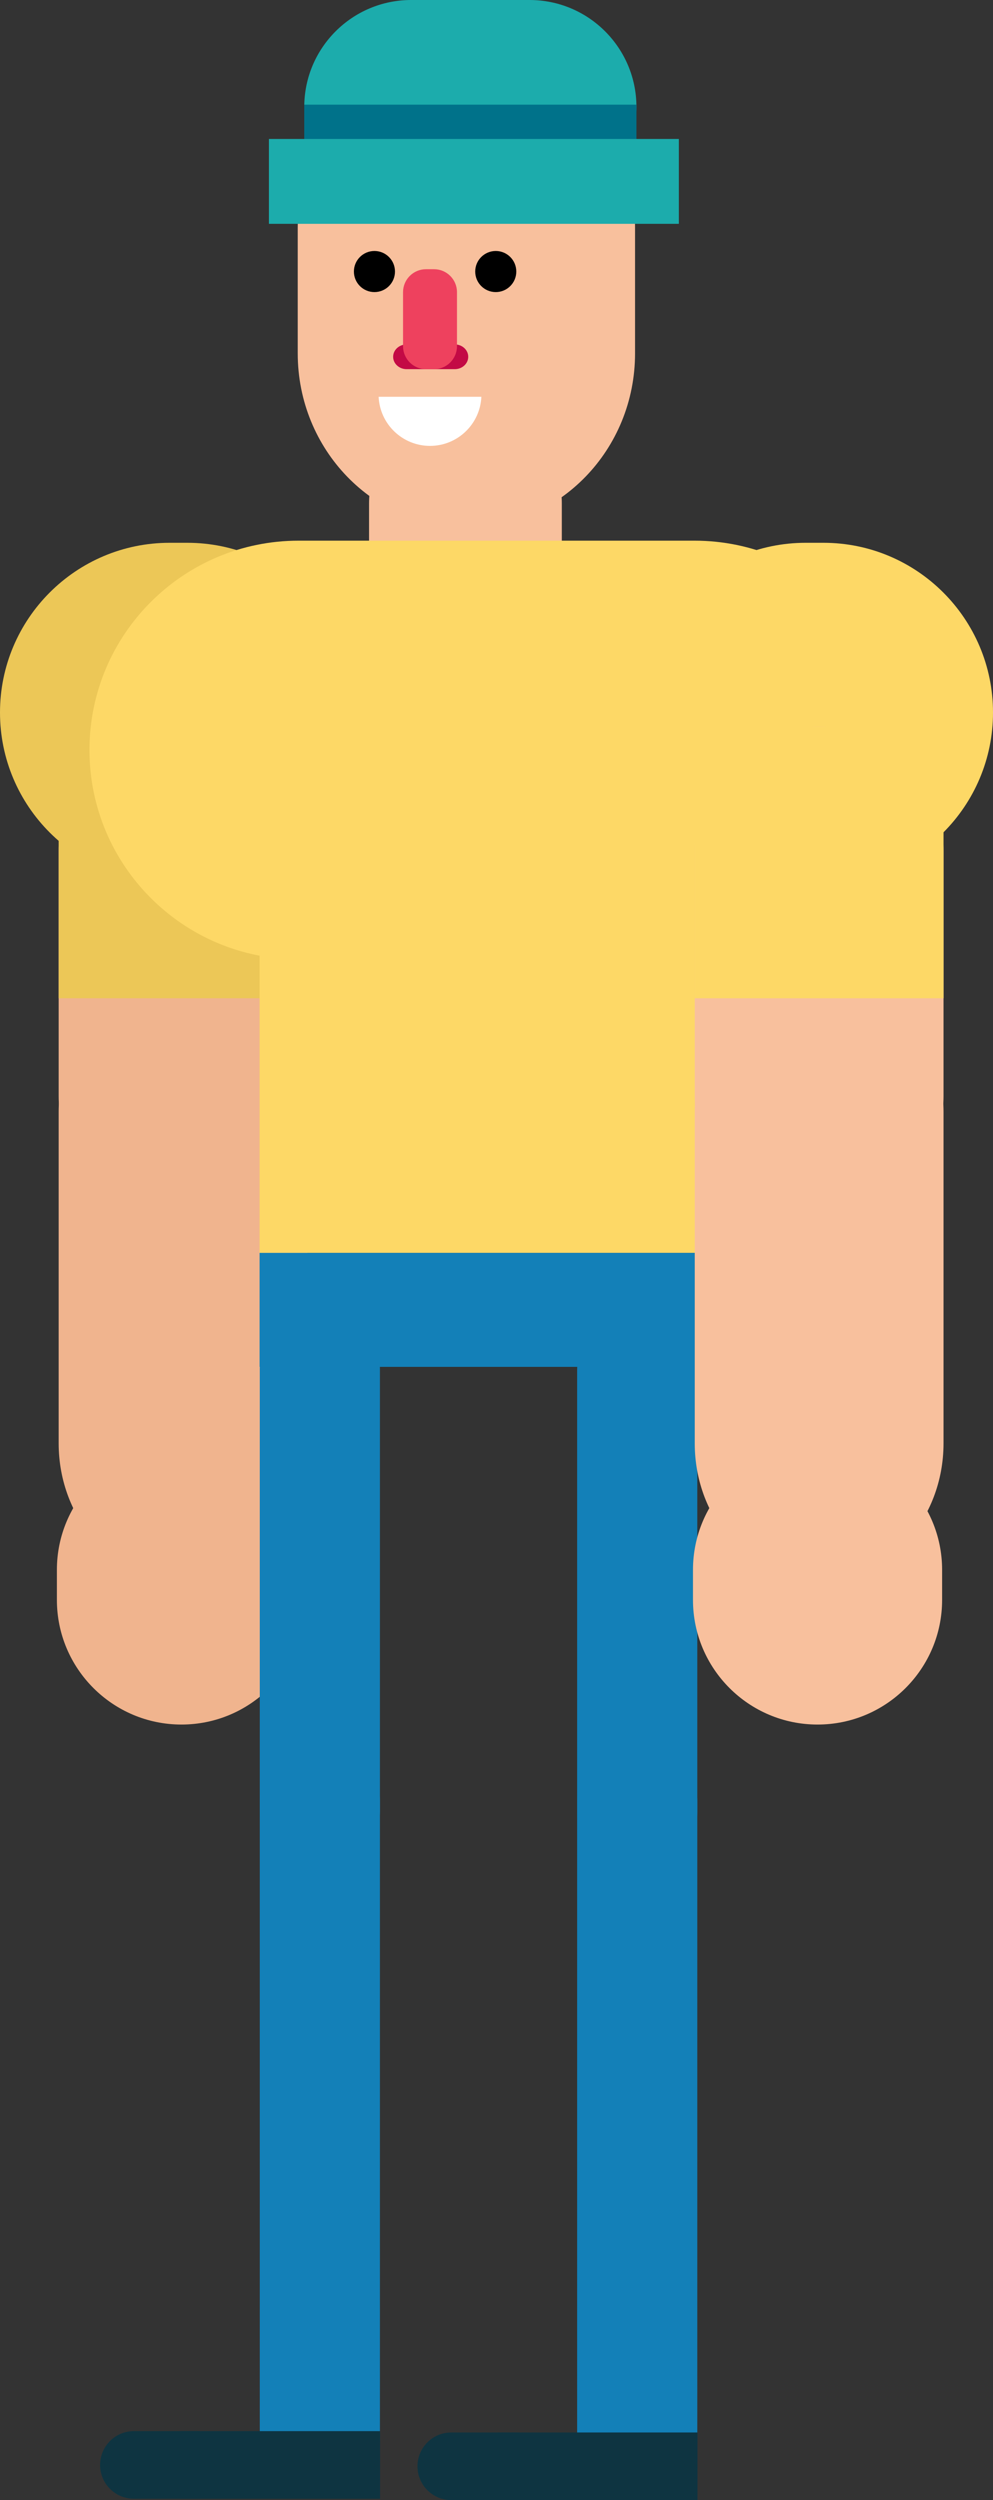 <?xml version="1.0" encoding="UTF-8"?>
<svg style="isolation:isolate" viewBox="0 0 281 707.02" xmlns="http://www.w3.org/2000/svg">
<rect x="0" y="0" width="281" height="707.02" fill="#333333" stroke="none"/>
<defs>
<clipPath id="a">
<rect width="281" height="707.02"/>
</clipPath>
</defs>
<g clip-path="url(#a)">
<path d="m131.71 115.1c15.052 0 27.273 12.22 27.273 27.273v21.727c0 15.052-12.221 27.273-27.273 27.273s-27.273-12.221-27.273-27.273v-21.727c0-15.053 12.221-27.273 27.273-27.273z" fill="#F8C09D"/>
<path d="m51.8 275.44c19.427 0 35.2 17.491 35.2 39.035v93.681c0 21.544-15.773 39.034-35.2 39.034s-35.2-17.49-35.2-39.034v-93.681c0-21.544 15.773-39.035 35.2-39.035z" fill="#F0B48E"/>
<path d="m48 153.5h5c26.492 0 48 21.508 48 48s-21.508 48-48 48h-5c-26.492 0-48-21.508-48-48s21.508-48 48-48z" fill="#ECC757"/>
<path d="m51.8 205.5c19.427 0 35.2 15.773 35.2 35.2v69.267c0 19.427-15.773 35.2-35.2 35.2s-35.2-15.773-35.2-35.2v-69.267c0-19.427 15.773-35.2 35.2-35.2z" fill="#F0B48E"/>
<rect x="16.6" y="205.5" width="70.4" height="76.8" fill="#ecc757"/>
<path d="m51.35 408.7c19.455 0 35.25 15.795 35.25 35.25v8.5c0 19.455-15.795 35.25-35.25 35.25s-35.25-15.795-35.25-35.25v-8.5c0-19.455 15.795-35.25 35.25-35.25z" fill="#F0B48E"/>
<path d="m197.32 354.3v32.25h-123.86v-32.25h123.86z" fill="#1380b8"/>
<path d="m197.32 354.3v-134.74h-123.86v134.74h123.86z" fill="#fdd866"/>
<path d="m84.518 152.9h111.98c32.674 0 59.201 26.527 59.201 59.201s-26.527 59.201-59.201 59.201h-111.98c-32.674 0-59.201-26.527-59.201-59.201s26.527-59.201 59.201-59.201z" fill="#FDD866"/>
<path d="m180.32 370.36c9.383 0 17 7.696 17 17.174v124.85c0 9.478-7.617 17.173-17 17.173s-17-7.695-17-17.173v-124.85c0-9.478 7.617-17.174 17-17.174z" fill="#1380B8"/>
<path d="m180.32 492.36c9.383 0 17 7.766 17 17.332v179.88c0 9.566-7.617 17.332-17 17.332s-17-7.766-17-17.332v-179.88c0-9.566 7.617-17.332 17-17.332z" fill="#1380B8"/>
<rect x="140.78" y="687.9" width="56.588" height="19.125" fill="#0e3441"/>
<path d="m127.7 687.9h18.031c5.278 0 9.563 4.285 9.563 9.562 0 5.278-4.285 9.563-9.563 9.563h-18.031c-5.278 0-9.562-4.285-9.562-9.563 0-5.277 4.284-9.562 9.562-9.562z" fill="#0E3441"/>
<path d="m90.512 369.98c9.383 0 17 7.696 17 17.174v124.85c0 9.478-7.617 17.173-17 17.173-9.382 0-17-7.695-17-17.173v-124.85c0-9.478 7.618-17.174 17-17.174z" fill="#1380B8"/>
<path d="m90.513 491.98c9.382 0 17 7.766 17 17.332v179.88c0 9.566-7.618 17.332-17 17.332-9.383 0-17-7.766-17-17.332v-179.88c0-9.566 7.617-17.332 17-17.332z" fill="#1380B8"/>
<rect x="50.966" y="687.52" width="56.588" height="19.125" fill="#0e3441"/>
<path d="m37.888 687.52h18.031c5.277 0 9.562 4.285 9.562 9.563 0 5.277-4.285 9.562-9.562 9.562h-18.031c-5.278 0-9.563-4.285-9.563-9.562 0-5.278 4.285-9.563 9.563-9.563z" fill="#0E3441"/>
<path d="m231.8 275.44c19.427 0 35.2 17.491 35.2 39.035v93.681c0 21.544-15.773 39.034-35.2 39.034s-35.2-17.49-35.2-39.034v-93.681c0-21.544 15.773-39.035 35.2-39.035z" fill="#F8C09D"/>
<path d="m228 153.5h5c26.492 0 48 21.508 48 48s-21.508 48-48 48h-5c-26.492 0-48-21.508-48-48s21.508-48 48-48z" fill="#FDD866"/>
<path d="m231.8 205.5c19.427 0 35.2 15.773 35.2 35.2v69.267c0 19.427-15.773 35.2-35.2 35.2s-35.2-15.773-35.2-35.2v-69.267c0-19.427 15.773-35.2 35.2-35.2z" fill="#F8C09D"/>
<rect x="196.6" y="205.5" width="70.4" height="76.8" fill="#fdd866"/>
<path d="m231.35 408.7c19.455 0 35.25 15.795 35.25 35.25v8.5c0 19.455-15.795 35.25-35.25 35.25s-35.25-15.795-35.25-35.25v-8.5c0-19.455 15.795-35.25 35.25-35.25z" fill="#F8C09D"/>
<path d="m131.98 15.1c26.341 0 47.727 22.087 47.727 49.291v35.551c0 27.205-21.386 49.291-47.727 49.291-26.342 0-47.727-22.086-47.727-49.291v-35.551c0-27.204 21.385-49.291 47.727-49.291z" fill="#F8C09D"/>
<path d="m116.35 0h33.5c16.695 0 30.25 13.555 30.25 30.25s-13.555 30.25-30.25 30.25h-33.5c-16.695 0-30.25-13.555-30.25-30.25s13.555-30.25 30.25-30.25z" fill="#1CACAC"/>
<rect x="86.1" y="29.6" width="94" height="28" fill="#00728a"/>
<rect x="76.1" y="39.3" width="116" height="24" fill="#1cacac"/>
<circle cx="105.96" cy="76.791" r="5.812" vector-effect="non-scaling-stroke"/>
<circle cx="140.29" cy="76.791" r="5.812" vector-effect="non-scaling-stroke"/>
<path d="m115.06 97.4h13.632c2.102 0 3.809 1.568 3.809 3.5s-1.707 3.5-3.809 3.5h-13.632c-2.102 0-3.809-1.568-3.809-3.5s1.707-3.5 3.809-3.5z" fill="#C30A45"/>
<path d="m120.54 76.134h2.29c3.58 0 6.487 2.907 6.487 6.486v15.294c0 3.58-2.907 6.486-6.487 6.486h-2.29c-3.58 0-6.486-2.906-6.486-6.486v-15.294c0-3.579 2.906-6.486 6.486-6.486z" fill="#EE415E"/>
<path d="m136.22 112.21c-0.349 7.722-6.729 13.887-14.538 13.887-7.808 0-14.188-6.165-14.537-13.887h29.075z" fill="#fff"/>
</g>
</svg>
